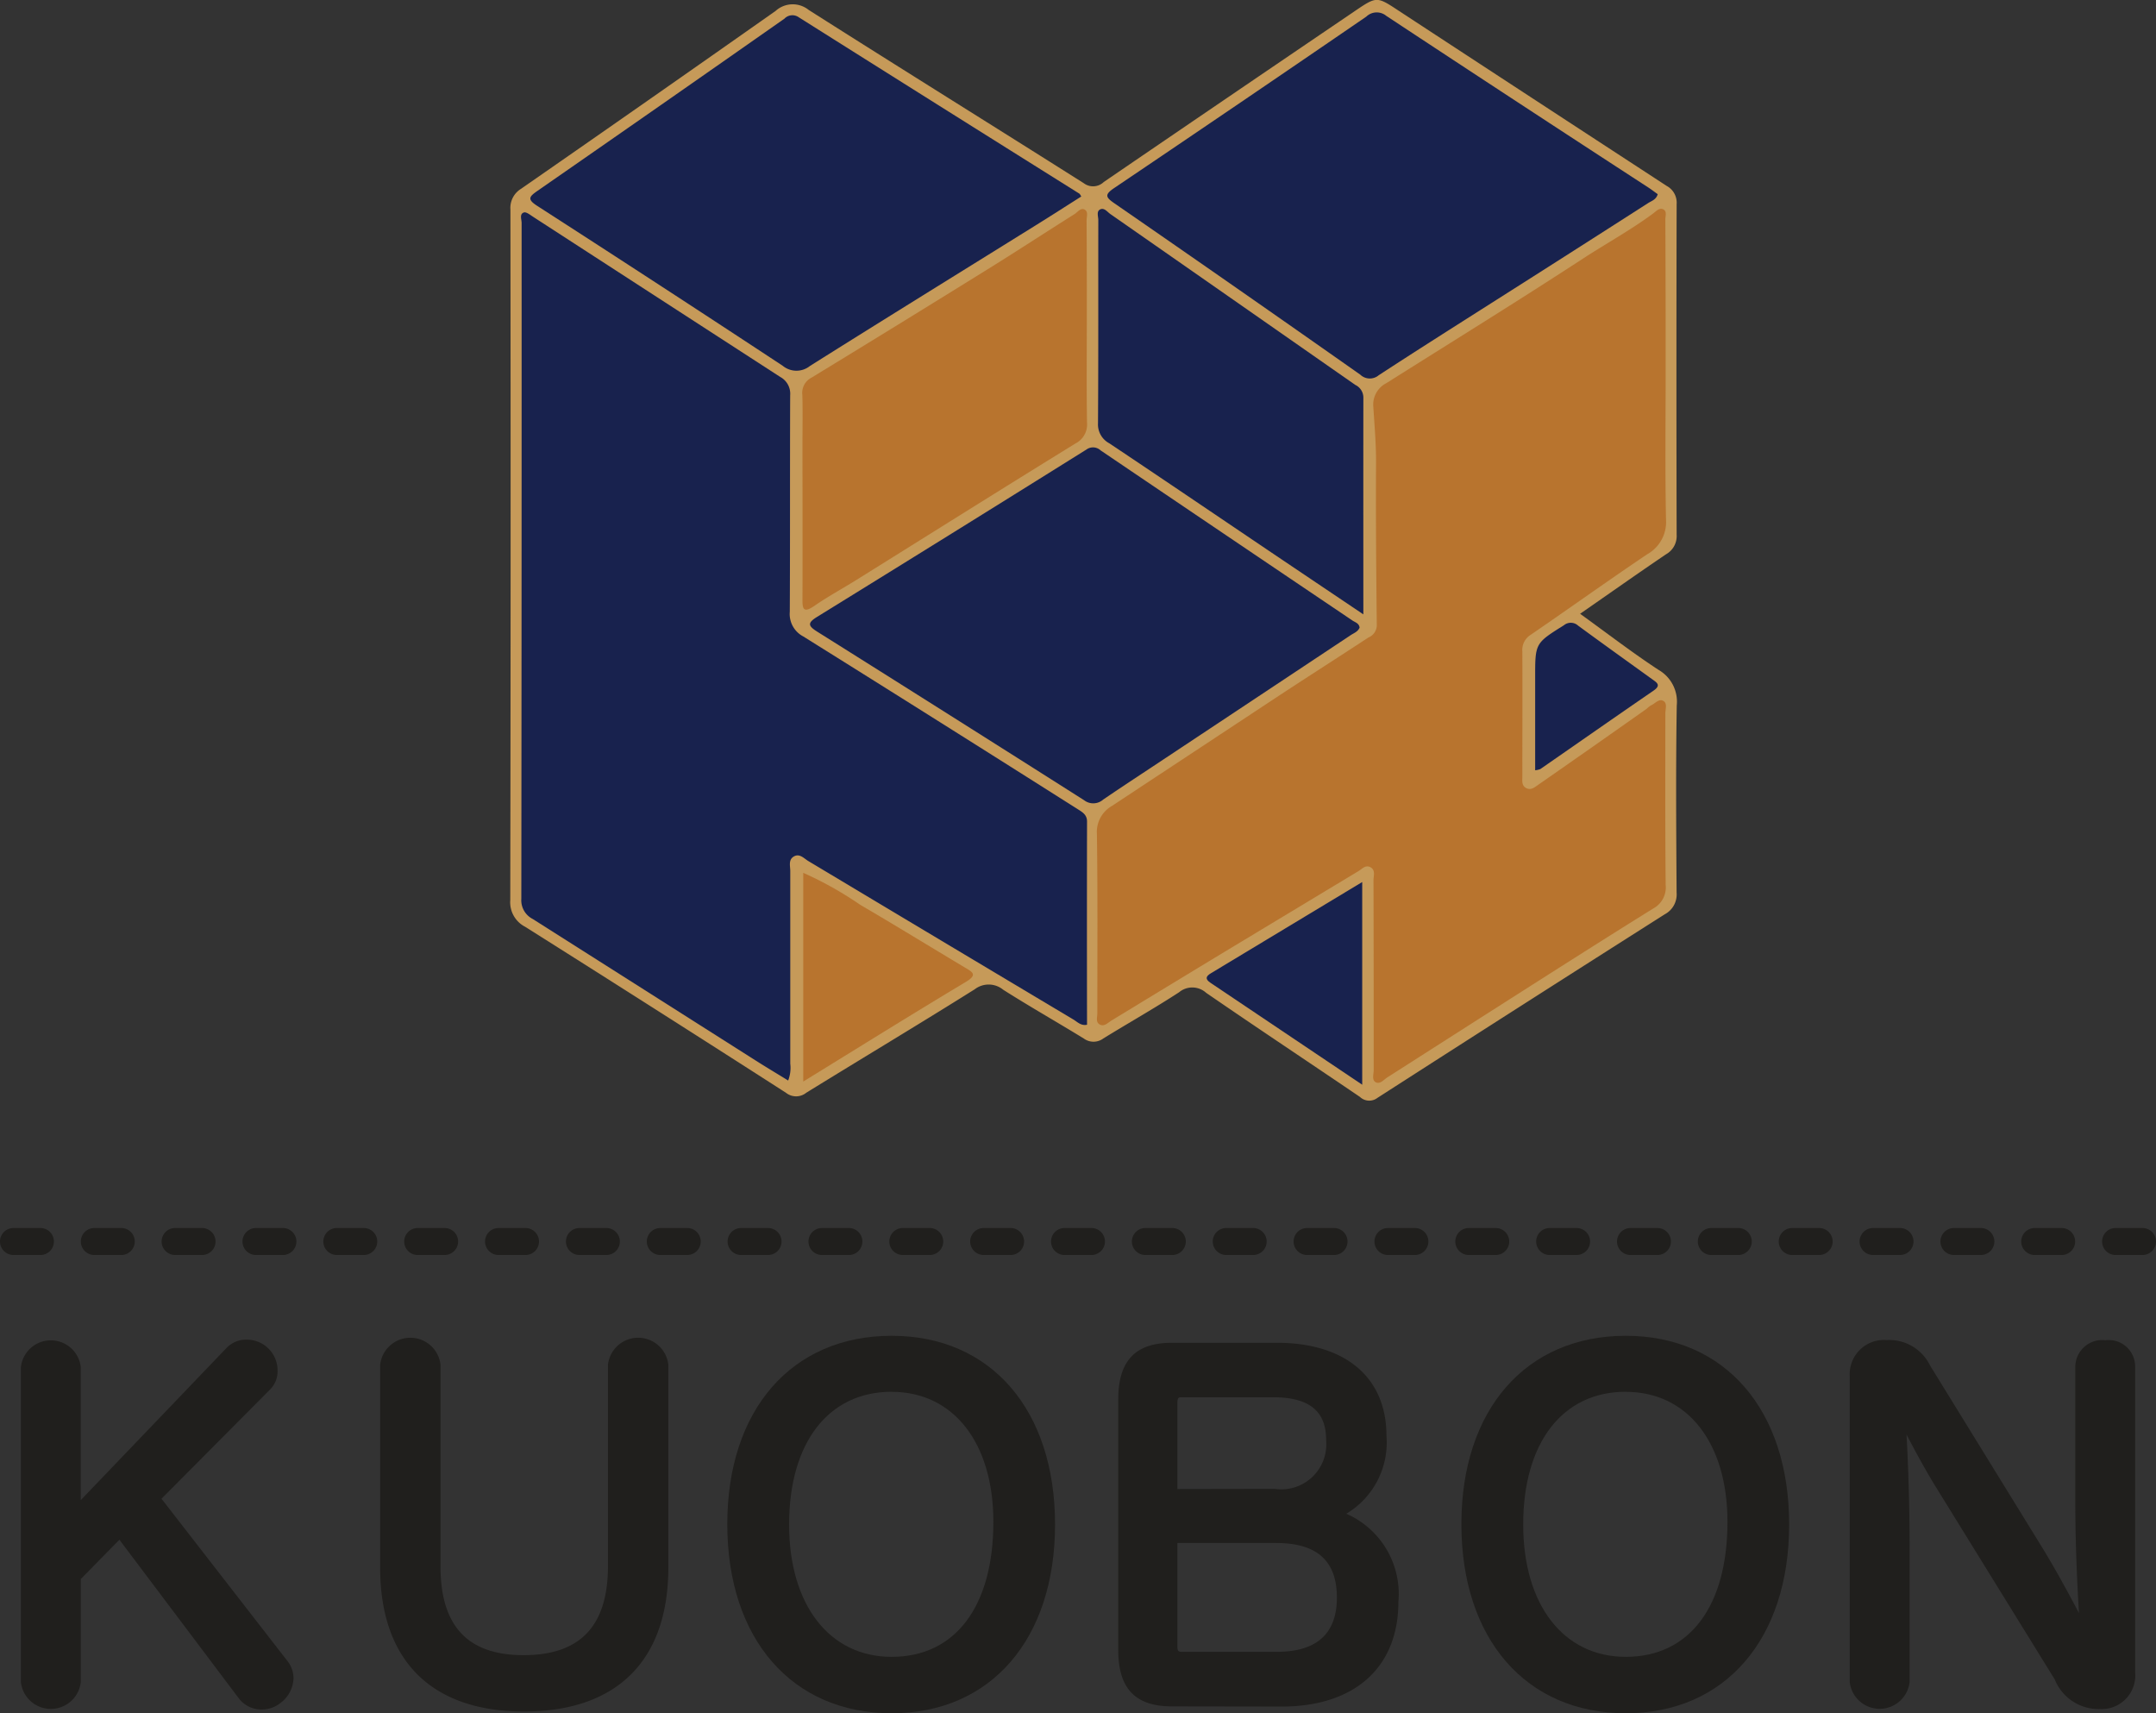 <svg xmlns="http://www.w3.org/2000/svg" width="158.363" height="125.827" viewBox="0 0 158.363 125.827">
  <rect x="0" y="0" width="158.363" height="125.827" fill="#333333" stroke="none"/>
  <g id="组_1164" data-name="组 1164" transform="translate(-98.5 -7.94)">
    <g id="组_1163" data-name="组 1163" transform="translate(98.5 7.94)">
      <g id="组_1161" data-name="组 1161" transform="translate(37.475)">
        <path id="路径_2576" data-name="路径 2576" d="M258.516,367.065c2.005,1.447,3.832,2.854,5.754,4.115a2.694,2.694,0,0,1,1.346,2.617c-.075,4.583-.042,9.167-.012,13.75a1.645,1.645,0,0,1-.863,1.584q-10.573,6.714-21.11,13.486a.99.99,0,0,1-1.285-.069c-3.761-2.554-7.554-5.07-11.3-7.647a1.514,1.514,0,0,0-1.98-.044c-1.821,1.188-3.723,2.257-5.574,3.4a1.207,1.207,0,0,1-1.433,0c-1.966-1.207-3.975-2.346-5.921-3.583a1.679,1.679,0,0,0-2.09-.03c-4.1,2.573-8.257,5.058-12.376,7.6a1.188,1.188,0,0,1-1.485,0q-9.559-6.137-19.164-12.194a2.023,2.023,0,0,1-1.089-1.952q.044-25.354.012-50.71a1.641,1.641,0,0,1,.776-1.53q9.369-6.5,18.7-13.065a1.869,1.869,0,0,1,2.433-.073c6.719,4.27,13.481,8.47,20.207,12.725a1.132,1.132,0,0,0,1.465-.089q9.056-6.184,18.13-12.342l.323-.22c1.609-1.085,1.6-1.079,3.237,0q9.824,6.435,19.663,12.851a1.4,1.4,0,0,1,.727,1.338q-.03,12.14,0,24.281a1.53,1.53,0,0,1-.774,1.429C262.753,364.1,260.71,365.545,258.516,367.065Z" transform="translate(-179.929 -321.989)" fill="#c69a59"/>
        <path id="路径_2577" data-name="路径 2577" d="M201.577,425.593c-.81-.5-1.607-.974-2.389-1.471q-8.187-5.2-16.377-10.395a1.544,1.544,0,0,1-.835-1.479q.028-24.818.022-49.635c0-.267-.174-.657.168-.772.17-.057.457.178.669.315q9.078,5.885,18.16,11.766a1.4,1.4,0,0,1,.729,1.344c-.022,5.3,0,10.6-.028,15.9a1.859,1.859,0,0,0,.99,1.813q10.121,6.323,20.2,12.711c.333.21.645.4.643.887q-.014,7.457,0,14.918c-.441.093-.7-.2-.99-.376q-9.751-5.818-19.494-11.652c-.321-.2-.635-.57-1.051-.329s-.263.7-.263,1.075v14.14a2.574,2.574,0,0,1-.156,1.243Z" transform="translate(-181.159 -346.238)" fill="#18224e"/>
        <path id="路径_2578" data-name="路径 2578" d="M331.961,373.278c0,3.575-.048,7.15.026,10.723a2.71,2.71,0,0,1-1.386,2.555c-2.876,1.936-5.7,3.959-8.556,5.915a1.3,1.3,0,0,0-.61,1.221c.014,3.054,0,6.109,0,9.165,0,.319-.071.685.285.869s.627-.067.887-.247q3.985-2.771,7.96-5.578a2.121,2.121,0,0,1,.3-.242c.317-.125.6-.546.948-.321.279.182.121.606.123.921,0,4.193-.018,8.385.024,12.576a1.758,1.758,0,0,1-.914,1.734c-3.221,2-6.416,4.034-9.613,6.069q-4.965,3.167-9.917,6.334c-.265.17-.531.519-.845.36s-.158-.594-.158-.893c0-4.646,0-9.3-.014-13.942,0-.331.172-.758-.242-.968-.352-.178-.594.135-.871.3l-9.5,5.725q-4.325,2.617-8.643,5.25c-.265.162-.531.475-.869.273-.293-.176-.16-.534-.16-.812,0-4.387.032-8.775-.03-13.162a2.2,2.2,0,0,1,1.1-2.065q6.166-4.066,12.331-8.138c2.166-1.423,4.355-2.819,6.519-4.238a.981.981,0,0,0,.608-.9c-.046-4.016-.077-8.033-.055-12.049,0-1.334-.117-2.655-.2-3.977a1.77,1.77,0,0,1,.962-1.752c4.824-3.041,9.676-6.038,14.451-9.153,1.708-1.114,3.506-2.092,5.147-3.312.226-.168.465-.455.764-.281.249.145.125.477.125.724Q331.965,367.623,331.961,373.278Z" transform="translate(-247.09 -345.848)" fill="#b8742e"/>
        <path id="路径_2579" data-name="路径 2579" d="M332.522,337.635c-.109.406-.459.495-.709.657q-5.741,3.682-11.5,7.336c-2.771,1.762-5.543,3.516-8.284,5.305a1.013,1.013,0,0,1-1.356-.044q-9.007-6.335-18.063-12.586c-.618-.428-.744-.624-.026-1.109q9.292-6.265,18.536-12.6a1.1,1.1,0,0,1,1.461-.057q9.6,6.334,19.239,12.6C332.061,337.293,332.285,337.469,332.522,337.635Z" transform="translate(-248.234 -323.375)" fill="#18224e"/>
        <path id="路径_2580" data-name="路径 2580" d="M224.193,338.131c-1.118.709-2.207,1.409-3.306,2.092-5.543,3.448-11.1,6.879-16.628,10.357a1.584,1.584,0,0,1-2-.018q-8.987-5.919-18.034-11.745c-.756-.487-.578-.679.024-1.1q9.086-6.3,18.142-12.647a.806.806,0,0,1,1.039-.107q10.3,6.493,20.623,12.96C224.086,337.943,224.1,337.981,224.193,338.131Z" transform="translate(-182.245 -323.701)" fill="#18224e"/>
        <path id="路径_2581" data-name="路径 2581" d="M276.621,419.219c-.121.3-.42.4-.655.554q-6.857,4.553-13.722,9.106c-1.489.99-2.985,1.964-4.458,2.969a1.1,1.1,0,0,1-1.4.046q-9.789-6.216-19.609-12.382c-.675-.424-.717-.643,0-1.085q9.91-6.115,19.781-12.287a.818.818,0,0,1,1.041.063q9.238,6.253,18.489,12.489C276.3,418.833,276.586,418.9,276.621,419.219Z" transform="translate(-214.231 -373.126)" fill="#18224e"/>
        <path id="路径_2582" data-name="路径 2582" d="M255.715,369.583c0,2.437-.024,4.874.014,7.31a1.568,1.568,0,0,1-.859,1.56c-5.38,3.316-10.731,6.679-16.094,10.024-1.018.635-2.077,1.207-3.062,1.889-.891.616-.887.139-.885-.574.016-3.761,0-7.538,0-11.309,0-1.2.028-2.405-.01-3.607a1.255,1.255,0,0,1,.673-1.263q6.6-4.024,13.162-8.1c2.063-1.281,4.094-2.615,6.15-3.906.232-.144.453-.491.746-.34s.146.531.148.806C255.719,364.579,255.715,367.081,255.715,369.583Z" transform="translate(-213.361 -345.877)" fill="#b8742e"/>
        <path id="路径_2583" data-name="路径 2583" d="M309.806,390.969c-2.322-1.562-4.553-3.06-6.784-4.563-3.959-2.67-7.9-5.345-11.877-8a1.568,1.568,0,0,1-.829-1.479c.032-4.969.014-9.939.022-14.91,0-.271-.156-.655.147-.792s.521.2.752.354q8.989,6.265,17.976,12.538a1.034,1.034,0,0,1,.594.909C309.8,380.278,309.806,385.534,309.806,390.969Z" transform="translate(-247.14 -345.85)" fill="#18224e"/>
        <path id="路径_2584" data-name="路径 2584" d="M234.972,501.214V485.885a26.165,26.165,0,0,1,4.193,2.354c2.573,1.5,5.111,3.066,7.669,4.593.594.354.964.54.051,1.083C242.946,496.272,239.044,498.708,234.972,501.214Z" transform="translate(-213.447 -421.784)" fill="#b8742e"/>
        <path id="路径_2585" data-name="路径 2585" d="M322.18,502.49c-3.811-2.562-7.475-5.026-11.145-7.485-.406-.273-.348-.473.03-.7,3.67-2.211,7.336-4.426,11.115-6.7Z" transform="translate(-259.597 -422.828)" fill="#18224e"/>
        <path id="路径_2586" data-name="路径 2586" d="M372.457,449.755v-6.827c0-2.506,0-2.5,2.11-3.822a.792.792,0,0,1,1.043.026c1.805,1.324,3.627,2.627,5.442,3.937.335.24.685.437.1.837-2.781,1.908-5.543,3.84-8.314,5.76A1.445,1.445,0,0,1,372.457,449.755Z" transform="translate(-297.171 -393.186)" fill="#18224e"/>
      </g>
      <path id="路径_2593" data-name="路径 2593" d="M0,0H158.363" transform="translate(0 90.187)" fill="#fff"/>
      <path id="路径_2593_-_轮廓" data-name="路径 2593 - 轮廓" d="M156.873,1.48h-1.98a.99.99,0,1,1,0-1.98h1.98a.99.99,0,0,1,0,1.98Zm-5.939,0h-1.98a.99.99,0,0,1,0-1.98h1.98a.99.99,0,0,1,0,1.98ZM145,1.48h-1.98a.99.99,0,0,1,0-1.98H145a.99.99,0,0,1,0,1.98Zm-5.939,0h-1.98a.99.99,0,0,1,0-1.98h1.98a.99.99,0,1,1,0,1.98Zm-5.939,0h-1.98a.99.99,0,0,1,0-1.98h1.98a.99.99,0,0,1,0,1.98Zm-5.939,0H125.2a.99.99,0,1,1,0-1.98h1.98a.99.99,0,1,1,0,1.98Zm-5.939,0h-1.98a.99.99,0,1,1,0-1.98h1.98a.99.99,0,0,1,0,1.98Zm-5.939,0h-1.98a.99.99,0,0,1,0-1.98h1.98a.99.99,0,1,1,0,1.98Zm-5.939,0h-1.98a.99.99,0,1,1,0-1.98h1.98a.99.99,0,1,1,0,1.98Zm-5.939,0h-1.98a.99.99,0,0,1,0-1.98h1.98a.99.99,0,1,1,0,1.98Zm-5.939,0h-1.98a.99.99,0,1,1,0-1.98h1.98a.99.99,0,0,1,0,1.98Zm-5.939,0h-1.98a.99.99,0,1,1,0-1.98h1.98a.99.99,0,1,1,0,1.98Zm-5.939,0H83.63a.99.99,0,0,1,0-1.98h1.98a.99.99,0,0,1,0,1.98Zm-5.939,0h-1.98a.99.99,0,1,1,0-1.98h1.98a.99.99,0,1,1,0,1.98Zm-5.939,0h-1.98a.99.99,0,0,1,0-1.98h1.98a.99.99,0,0,1,0,1.98Zm-5.939,0h-1.98a.99.99,0,1,1,0-1.98h1.98a.99.99,0,0,1,0,1.98Zm-5.939,0h-1.98a.99.99,0,0,1,0-1.98h1.98a.99.99,0,0,1,0,1.98Zm-5.939,0h-1.98a.99.99,0,1,1,0-1.98h1.98a.99.99,0,0,1,0,1.98Zm-5.939,0H48A.99.99,0,0,1,48-.5h1.98a.99.99,0,0,1,0,1.98Zm-5.939,0H42.06a.99.99,0,0,1,0-1.98h1.98a.99.99,0,0,1,0,1.98Zm-5.939,0h-1.98a.99.99,0,1,1,0-1.98H38.1a.99.99,0,1,1,0,1.98Zm-5.939,0h-1.98a.99.99,0,0,1,0-1.98h1.98a.99.99,0,0,1,0,1.98Zm-5.939,0h-1.98a.99.99,0,1,1,0-1.98h1.98a.99.99,0,1,1,0,1.98Zm-5.939,0h-1.98a.99.99,0,0,1,0-1.98h1.98a.99.99,0,0,1,0,1.98Zm-5.939,0h-1.98a.99.99,0,1,1,0-1.98h1.98a.99.99,0,0,1,0,1.98Zm-5.939,0H6.428a.99.99,0,1,1,0-1.98h1.98a.99.99,0,1,1,0,1.98Zm-5.939,0H.49A.99.99,0,0,1,.49-.5h1.98a.99.99,0,0,1,0,1.98Z" transform="translate(0.5 90.687)" fill="#201f1d"/>
      <g id="组_1162" data-name="组 1162" transform="translate(1.532 98.105)">
        <path id="路径_2587" data-name="路径 2587" d="M140.356,621.759a2.082,2.082,0,0,1-1.669-.824L129.92,609.29l-2.837,2.888v7.564a2.213,2.213,0,0,1-4.4,0V596.621a2.213,2.213,0,0,1,4.4,0v9.757l10.689-11.155a1.979,1.979,0,0,1,1.483-.626,2.259,2.259,0,0,1,2.282,2.283,1.88,1.88,0,0,1-.515,1.34l-8.011,8.06,9.268,11.94a2.057,2.057,0,0,1,.43,1.247,2.359,2.359,0,0,1-.972,1.821A2.187,2.187,0,0,1,140.356,621.759Z" transform="translate(-122.681 -594.317)" fill="#201f1d"/>
        <path id="路径_2588" data-name="路径 2588" d="M153.486,621.938c-6.814,0-10.567-3.761-10.567-10.567v-14.9a2.231,2.231,0,0,1,4.434,0v14.805c0,4.389,1.993,6.523,6.1,6.523,4.171,0,6.2-2.146,6.2-6.556V596.469a2.231,2.231,0,0,1,4.434,0v14.9C164.082,618.187,160.319,621.938,153.486,621.938Z" transform="translate(-116.528 -594.349)" fill="#201f1d"/>
        <path id="路径_2589" data-name="路径 2589" d="M174.551,622.1c-7.324,0-12.075-5.454-12.075-13.89,0-8.4,4.737-13.831,12.075-13.831,7.291,0,12,5.44,12,13.857S181.842,622.1,174.551,622.1Zm0-23.61c-4.646,0-7.534,3.735-7.534,9.749,0,5.9,2.957,9.719,7.534,9.719,4.678,0,7.469-3.706,7.469-9.912C182.022,602.246,179.09,598.495,174.551,598.495Z" transform="translate(-110.587 -594.383)" fill="#201f1d"/>
        <path id="路径_2590" data-name="路径 2590" d="M188.44,621.477c-2.692,0-3.945-1.314-3.945-4.139V598.944c0-2.846,1.253-4.171,3.945-4.171h7.7c5.042,0,8.055,2.548,8.055,6.815a6.091,6.091,0,0,1-2.948,5.741,6.428,6.428,0,0,1,3.826,6.467c0,4.816-3.207,7.694-8.577,7.694Zm.4-4.434c0,.408.081.426.4.426h6.915c2.922,0,4.4-1.34,4.4-3.981,0-2.7-1.461-4.011-4.47-4.011H188.84Zm7.142-11.544a3.3,3.3,0,0,0,3.785-3.522c0-1.372-.4-3.2-3.85-3.2h-6.782c-.164,0-.295,0-.295.4v6.335Z" transform="translate(-103.89 -594.264)" fill="#201f1d"/>
        <path id="路径_2591" data-name="路径 2591" d="M215.9,622.1c-7.324,0-12.075-5.454-12.075-13.89,0-8.4,4.737-13.831,12.075-13.831,7.291,0,12,5.44,12,13.857S223.193,622.1,215.9,622.1Zm0-23.61c-4.648,0-7.534,3.735-7.534,9.749,0,5.9,2.955,9.719,7.534,9.719,4.676,0,7.469-3.706,7.469-9.912C223.371,602.246,220.439,598.495,215.9,598.495Z" transform="translate(-98.015 -594.383)" fill="#201f1d"/>
        <path id="路径_2592" data-name="路径 2592" d="M244.056,621.725a3.468,3.468,0,0,1-3.292-2.166l-8.645-13.993c-.721-1.152-1.534-2.631-2.247-4,.129,2.348.226,5.269.226,8.158v10.01a2.213,2.213,0,0,1-4.4,0v-22.5a2.516,2.516,0,0,1,2.708-2.609,3.339,3.339,0,0,1,3.193,1.867l8.223,13.346c.861,1.4,1.859,3.207,2.716,4.84-.141-2.274-.269-5.226-.269-8.179v-9.882a1.98,1.98,0,0,1,2.217-1.98,1.942,1.942,0,0,1,2.177,1.98v22.406a2.467,2.467,0,0,1-2.605,2.7Z" transform="translate(-91.365 -594.316)" fill="#201f1d"/>
      </g>
    </g>
  </g>
</svg>
